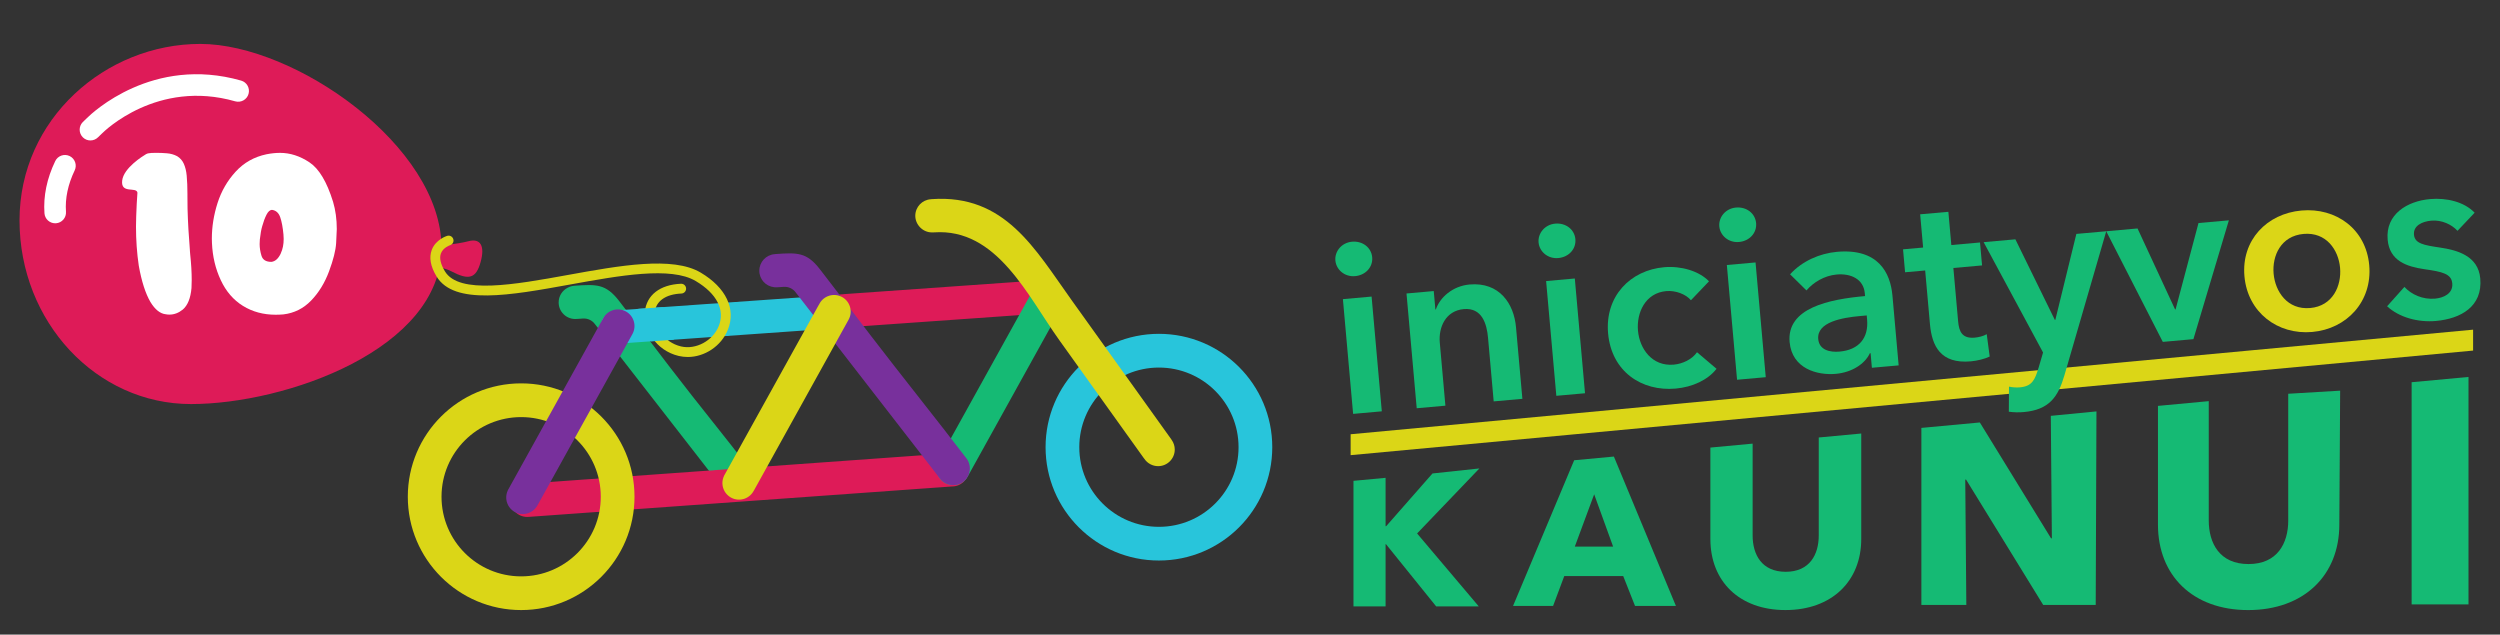 <?xml version="1.0" encoding="UTF-8"?>
<svg id="Layer_1" xmlns="http://www.w3.org/2000/svg" viewBox="0 0 1300 330">
  <rect x="0" y="0" width="1300" height="330" fill="#333333" stroke="none"/>
  <defs>
    <style>
      .cls-1 {
        fill: #dbd617;
      }

      .cls-2 {
        fill: #de1b58;
      }

      .cls-3 {
        fill: #fff;
      }

      .cls-4 {
        fill: #28c5db;
      }

      .cls-5 {
        fill: none;
      }

      .cls-6 {
        fill: #15ba74;
      }

      .cls-7 {
        fill: #78309c;
      }
    </style>
  </defs>
  <g>
    <g>
      <path class="cls-6" d="M391.66,246.26c-.08-.12-.18-.22-.26-.33-.04-.08-.08-.16-.14-.24-15.99-20.84-26.67-33.54-42.79-54.58-8.86-11.55-17.65-23.16-26.57-34.66-6.85-8.83-11.66-8.67-23.03-7.88-1.45.1-2.69.49-3.73,1.07-2.76,1.43-4.64,4.31-4.64,7.63,0,4.75,3.85,8.6,8.6,8.6.14,0,.28-.01.42-.02.18,0,.36,0,.54-.01l3.09-.21c2.36-.16,4.65.87,6.09,2.75l68.29,87.84c.97,1.27,1.92,2.06,2.84,2.47,1.25.71,2.69,1.12,4.24,1.12,4.75,0,8.6-3.85,8.6-8.6,0-1.84-.58-3.55-1.56-4.95Z"/>
      <path class="cls-4" d="M441.53,157.07c-1.53-2.17-4.03-3.6-6.87-3.67-.04,0-.08,0-.12,0-.03,0-.07,0-.1,0-.1,0-.19.01-.29.01-.2,0-.4,0-.6.01-37.47,2.65-74.94,5.29-112.41,7.94-.03,0-.05,0-.07,0-4.78,0-8.66,3.88-8.66,8.66s3.88,8.66,8.66,8.66c.08,0,.16-.01.25-.01.23,0,.46,0,.7-.02,37.46-2.65,74.92-5.29,112.38-7.94.02,0,.03,0,.05,0,4.78,0,8.66-3.88,8.66-8.66,0-1.85-.58-3.57-1.58-4.98Z"/>
      <path class="cls-2" d="M552.01,149.17c-1.53-2.17-4.03-3.6-6.87-3.67-.04,0-.08,0-.12,0-.03,0-.07,0-.1,0-.1,0-.19.01-.29.01-.2,0-.4,0-.6.01-37.47,2.65-74.94,5.29-112.41,7.94-.03,0-.05,0-.07,0-4.78,0-8.66,3.88-8.66,8.66s3.88,8.66,8.66,8.66c.08,0,.16-.01.25-.01.23,0,.46,0,.7-.02,37.46-2.65,74.92-5.29,112.38-7.94.02,0,.03,0,.05,0,4.78,0,8.66-3.88,8.66-8.66,0-1.85-.58-3.57-1.58-4.98Z"/>
      <path class="cls-2" d="M502.16,239.32c-1.53-2.17-4.03-3.6-6.87-3.67-.04,0-.08,0-.12,0-.03,0-.07,0-.1,0-.1,0-.19.01-.29.01-.2,0-.4,0-.6.01-37.47,2.65-182.53,13.17-220,15.81-.03,0-.05,0-.07,0-4.78,0-8.66,3.88-8.66,8.66s3.88,8.66,8.66,8.66c.08,0,.16-.01.25-.01.23,0,.46,0,.7-.02,37.46-2.65,182.51-13.17,219.97-15.81.02,0,.03,0,.05,0,4.78,0,8.66-3.88,8.66-8.66,0-1.85-.58-3.57-1.58-4.98Z"/>
      <path class="cls-4" d="M602.64,173.59c-32.55,0-58.94,26.39-58.94,58.94s26.39,58.94,58.94,58.94,58.94-26.39,58.94-58.94-26.39-58.94-58.94-58.94ZM602.64,273.95c-22.87,0-41.41-18.54-41.41-41.41s18.54-41.41,41.41-41.41,41.41,18.54,41.41,41.41-18.54,41.41-41.41,41.41Z"/>
      <path class="cls-1" d="M271,199.35c-32.55,0-58.94,26.39-58.94,58.94s26.39,58.94,58.94,58.94,58.94-26.39,58.94-58.94-26.39-58.94-58.94-58.94ZM271,299.71c-22.87,0-41.41-18.54-41.41-41.41s18.54-41.41,41.41-41.41,41.41,18.54,41.41,41.41-18.54,41.41-41.41,41.41Z"/>
      <path class="cls-6" d="M552.63,158.62c2.3-4.18.77-9.43-3.4-11.73-4.18-2.3-9.43-.77-11.73,3.4-.07.12-.12.24-.18.37-.13.2-.27.4-.39.63-16.36,29.52-31.97,57.67-48.33,87.19l-.52.94s-.01.02-.02.03c0,0,0,.02-.01.02l-.21.37s-.02.08-.03.12c-1.21,2.58-1.03,5.49.27,7.84,0,.01.01.02.02.04.13.23.26.45.41.66.01.02.03.04.04.05.14.21.29.41.46.6.02.02.04.05.06.07.15.18.32.36.49.52.04.04.08.07.12.11.16.15.31.29.48.43.07.06.15.11.22.17.14.11.28.22.43.32.12.08.25.15.37.23.1.06.18.12.28.17.02.01.04.02.06.03.16.08.32.16.48.23.1.05.2.1.3.14.14.06.28.1.42.16.13.05.26.1.39.14.07.02.15.04.22.06,1.12.31,2.28.38,3.4.24.04,0,.08-.01.13-.02.33-.05.65-.11.97-.2,0,0,.01,0,.02,0,2.2-.59,4.16-2.03,5.35-4.18.02-.03.03-.06.05-.1.06-.1.13-.19.19-.3,16.36-29.52,32.72-59.03,49.08-88.55.02-.04.03-.07.05-.11.02-.03.04-.06.06-.09Z"/>
      <path class="cls-1" d="M609.24,228.72c-.07-.11-.13-.22-.21-.33-17.21-24.02-34.41-48.05-51.62-72.07-19.27-26.9-34.77-55.42-72.92-52.77-.13,0-.26.03-.39.05-4.54.25-8.15,4.01-8.15,8.61s3.87,8.64,8.64,8.64c.03,0,.06,0,.09,0,.33.01.67,0,1.02-.02,32.68-2.27,48.59,32.95,65.12,56.03,14.64,20.43,29.27,40.87,43.91,61.3.12.16.24.31.36.46,1.55,2.28,4.17,3.78,7.14,3.78,4.77,0,8.64-3.87,8.64-8.64,0-1.87-.6-3.61-1.62-5.02Z"/>
      <path class="cls-7" d="M504.34,243.59c0-.43-.04-.84-.1-1.25,0-.04-.01-.08-.02-.12-.25-1.56-.91-2.99-1.88-4.15-15.97-20.81-33.33-42.41-49.44-63.43-8.86-11.55-17.65-23.16-26.57-34.66-6.85-8.83-11.66-8.67-23.03-7.88-.16.01-.3.04-.46.06-4.47.33-7.99,4.05-7.99,8.6s3.4,8.15,7.75,8.59c.3.03.61.05.92.05.14,0,.28-.01.42-.02.18,0,.36,0,.54-.01l3.09-.21c2.36-.16,4.65.87,6.09,2.75l74.98,96.74c.8,1.05,1.59,1.75,2.36,2.2,1.05.68,2.25,1.13,3.54,1.3.03,0,.05,0,.07.01.35.04.71.07,1.07.07,0,0,.01,0,.02,0,0,0,.01,0,.02,0,4.75,0,8.6-3.85,8.6-8.6,0,0,0,0,0-.01,0,0,0-.01,0-.02Z"/>
      <path class="cls-1" d="M441.29,166.19c2.3-4.18.77-9.43-3.4-11.73-4.18-2.3-9.43-.77-11.73,3.4-.07.12-.12.24-.18.37-.13.2-.27.4-.39.63-16.36,29.52-31.97,57.67-48.33,87.19l-.52.94s-.01.02-.02.03c0,0,0,.02-.01.02l-.21.37s-.02.08-.03.12c-1.21,2.58-1.03,5.49.27,7.84,0,.01.01.02.02.04.13.23.26.45.41.66.01.02.03.04.04.05.14.21.29.41.46.6.02.02.04.05.06.07.15.18.32.36.49.52.04.04.08.07.12.11.16.15.31.29.48.43.07.06.15.11.22.17.14.11.28.22.43.32.12.08.25.15.37.23.1.06.18.12.28.17.02.01.04.02.06.03.16.08.32.16.48.23.1.05.2.1.3.14.14.06.28.1.42.16.13.05.26.1.39.14.07.02.15.04.22.06,1.12.31,2.28.38,3.4.24.04,0,.08-.01.13-.02.33-.05.65-.11.97-.2,0,0,.01,0,.02,0,2.2-.59,4.16-2.03,5.35-4.18.02-.03.03-.06.05-.1.06-.1.13-.19.19-.3,16.36-29.52,32.72-59.03,49.08-88.55.02-.04.03-.07.05-.11.02-.03.04-.06.06-.09Z"/>
      <path class="cls-7" d="M328.87,173.69c2.3-4.18.77-9.43-3.4-11.73-4.18-2.3-9.43-.77-11.73,3.4-.07.12-.12.24-.18.37-.13.2-.27.4-.39.63-16.36,29.52-31.97,57.67-48.33,87.19l-.52.94s-.01.02-.02.03c0,0,0,.02-.01.02l-.21.37s-.02.08-.03.12c-1.21,2.58-1.03,5.49.27,7.84,0,.01.01.02.02.04.13.23.26.45.41.66.01.02.03.04.04.05.14.21.29.41.46.6.02.02.04.05.06.07.15.18.32.36.49.52.04.04.08.07.12.11.16.15.31.29.48.43.07.06.15.11.22.17.14.11.28.22.43.32.12.08.25.15.37.23.1.06.18.12.28.17.02.01.04.02.06.03.16.08.32.16.48.23.1.05.2.1.3.14.14.06.28.1.42.16.13.05.26.1.39.14.07.02.15.04.22.06,1.12.31,2.28.38,3.4.24.04,0,.08-.01.13-.02.33-.05.65-.11.97-.2,0,0,.01,0,.02,0,2.2-.59,4.16-2.03,5.35-4.18.02-.03.03-.06.05-.1.06-.1.13-.19.19-.3,16.36-29.52,32.72-59.03,49.08-88.55.02-.04.03-.07.05-.11.02-.03.04-.06.06-.09Z"/>
    </g>
    <g>
      <polygon class="cls-1" points="1286.01 171.43 702.33 225.81 702.33 236.68 1286.01 182.3 1286.01 171.43"/>
      <path class="cls-6" d="M703.05,125.69c5.47-.49,10.04,2.99,10.49,8.09.45,5.1-3.43,9.33-8.9,9.81-5.47.49-9.82-3.39-10.24-8.11-.42-4.72,3.18-9.3,8.65-9.79ZM698.31,155.55l14.92-1.33,5.31,59.67-14.92,1.33-5.31-59.67Z"/>
      <path class="cls-6" d="M731.38,152.61l14.17-1.26.85,9.57.25-.02c2.08-6.2,8.69-12.17,17.52-12.96,15.54-1.38,23.06,9.98,24.15,22.16l3.32,37.29-14.92,1.33-2.94-33.07c-.63-7.09-3.03-15.77-12.6-14.92-9.45.84-13.19,9.44-12.49,17.4l2.92,32.82-14.92,1.33-5.31-59.67Z"/>
      <path class="cls-6" d="M808.71,116.29c5.47-.49,10.04,2.99,10.49,8.09.45,5.1-3.43,9.33-8.9,9.81-5.47.49-9.82-3.39-10.24-8.11-.42-4.72,3.18-9.3,8.65-9.79ZM803.98,146.15l14.92-1.33,5.31,59.67-14.92,1.33-5.31-59.67Z"/>
      <path class="cls-6" d="M879.29,156.12c-2.66-3.15-7.98-5.18-12.83-4.75-10.94.97-15.53,11.28-14.71,20.6.83,9.32,7.3,18.65,18.61,17.64,4.6-.41,9.53-2.73,12.08-6.46l10.16,8.62c-4.5,5.79-12.44,9.5-21.26,10.29-17.65,1.57-33.36-8.81-35.13-28.7-1.72-19.39,11.61-32.86,29.14-34.41,8.7-.77,18.09,1.9,23.33,7.32l-9.4,9.86Z"/>
      <path class="cls-6" d="M902.69,107.93c5.47-.49,10.04,2.99,10.49,8.09.45,5.1-3.43,9.33-8.9,9.81-5.47.49-9.82-3.39-10.24-8.11-.42-4.72,3.18-9.3,8.65-9.79ZM897.96,137.8l14.92-1.33,5.31,59.67-14.92,1.33-5.31-59.67Z"/>
      <path class="cls-6" d="M972.7,183.65l-.37.03c-2.52,5.49-9.26,9.97-17.71,10.72-9.57.85-22.78-2.61-24.02-16.53-1.58-17.77,20.57-22.25,39.22-23.91l-.13-1.49c-.65-7.33-7.19-10.39-14.65-9.72-6.34.56-12.16,4.09-15.68,8.28l-8.51-8.39c6.16-6.81,15.32-10.88,24.39-11.69,21.38-1.9,27.77,10.81,28.83,22.75l3.23,36.3-13.92,1.24-.67-7.58ZM970.7,164.03l-3.36.3c-9.45.84-22.65,3.14-21.86,11.97.51,5.72,6.01,6.98,11.11,6.53,10.19-.91,15.14-7.23,14.3-16.68l-.19-2.11Z"/>
      <path class="cls-6" d="M990.64,141.58l-1.06-11.93,10.44-.93-1.54-17.28,14.67-1.3,1.54,17.28,14.92-1.33,1.06,11.93-14.92,1.33,2.47,27.72c.48,5.34,2.06,9.09,8.65,8.5,1.99-.18,4.57-.78,6.23-1.81l1.54,11.64c-2.52,1.23-6.44,2.2-9.8,2.5-15.79,1.4-20.25-7.97-21.27-19.41l-2.48-27.84-10.44.93Z"/>
      <path class="cls-6" d="M1031.47,125.92l16.53-1.47,20.52,41.9.25-.02,10.94-44.7,15.54-1.38-21.77,74.98c-3.27,11.19-7.93,17.87-21.11,19.04-2.49.22-5.12.2-7.78-.18l.09-13.04c2.04.44,4.06.52,5.67.37,6.34-.56,7.8-3.83,9.74-10.26l2.31-7.85-30.91-57.39Z"/>
      <path class="cls-6" d="M1095.24,120.25l16.28-1.45,19.53,42.11.25-.02,11.92-44.91,15.79-1.4-18.44,61.78-15.91,1.42-29.42-57.52Z"/>
      <path class="cls-1" d="M1196.77,109.47c18.03-1.6,33.56,9.67,35.23,28.44,1.67,18.77-11.59,33.11-29.62,34.71-18.02,1.6-33.6-10.17-35.27-28.94-1.67-18.77,11.63-32.61,29.66-34.21ZM1201.28,160.18c11.81-1.05,16.38-11.61,15.56-20.93-.83-9.32-7.17-18.66-18.98-17.61-11.81,1.05-16.4,11.36-15.58,20.68.83,9.32,7.19,18.9,19,17.85Z"/>
      <path class="cls-6" d="M1277.9,120.04c-2.92-3.25-8.16-5.79-13.63-5.3-4.72.42-9.42,2.59-9,7.32.41,4.6,5.12,5.43,13.62,6.68,9.01,1.33,19.81,4.38,20.85,16.06,1.29,14.54-10.04,20.94-23.09,22.1-9.2.82-19.08-1.81-25.36-7.64l9-10.07c3.61,3.94,9.49,6.67,15.95,6.1,4.35-.39,9.42-2.59,8.94-7.94-.44-4.97-5.17-6.06-14.44-7.36-9.01-1.33-18.16-4.15-19.16-15.34-1.18-13.3,10.24-20.08,22.05-21.13,8.58-.76,17.79,1.42,23.18,7.09l-8.93,9.44Z"/>
      <g>
        <polygon class="cls-5" points="838.81 284.23 828.97 257.04 818.9 284.23 838.81 284.23"/>
        <polygon class="cls-6" points="720.8 273.63 720.5 273.63 720.5 248.47 703.81 250.03 703.81 315.34 720.5 315.34 720.5 282.96 720.7 282.96 746.82 315.34 768.97 315.34 736.89 277.4 769.28 243.59 744.89 246.2 720.8 273.63"/>
        <path class="cls-6" d="M786.79,315.1h20.81l5.82-15.55h30.65l6.15,15.55h21.26l-32.26-77.69-20.65,1.92-31.79,75.77ZM838.81,284.23h-19.91l10.07-27.19,9.85,27.19Z"/>
        <path class="cls-6" d="M945.75,278.46c0,9.82-4.65,18.87-17.19,18.87s-17.19-9.05-17.19-18.87v-47.77l-21.97,2.05v47.53c0,21.97,14.99,36.96,39.03,36.96s39.42-14.99,39.42-36.96v-54.84l-22.1,2.06v50.97Z"/>
        <polygon class="cls-6" points="1066.97 279.93 1066.55 279.93 1029.51 219.68 999.12 222.51 999.12 314.56 1022.49 314.56 1021.93 249.38 1022.35 249.38 1062.46 314.56 1089.77 314.56 1090.16 213.93 1066.42 216.24 1066.97 279.93"/>
        <path class="cls-6" d="M1189.89,270.62c0,11.81-5.59,22.69-20.67,22.69s-20.67-10.88-20.67-22.69v-62.02l-26.41,2.46v61.74c0,26.41,18.02,44.44,46.92,44.44s47.39-18.02,47.39-44.44l.43-69.65-27,1.6v65.88Z"/>
        <polygon class="cls-6" points="1254.05 314.28 1283.62 314.28 1283.62 196.01 1254.05 198.76 1254.05 314.28"/>
      </g>
    </g>
  </g>
  <path class="cls-2" d="M229.59,128.85c0,52.76-81.02,81.26-130.27,81.26S10.15,167.34,10.15,114.58,54.9,22.84,104.15,22.84s125.44,53.25,125.44,106.01Z"/>
  <path class="cls-2" d="M225.53,128.17s12.55-1.24,18.01-2.72c6.29-1.7,8.75,2.38,6.37,10.87-2.38,8.49-6.06,9.57-15.21,4.76-4.3-2.27-10.53-2.72-10.53-2.72l1.36-10.19Z"/>
  <path class="cls-3" d="M28.71,116.11c-2.92,0-5.38-2.26-5.59-5.21-.63-8.94,1.25-18.07,5.6-27.13,1.34-2.79,4.69-3.97,7.48-2.63,2.79,1.34,3.97,4.69,2.63,7.48-3.49,7.28-5.02,14.51-4.52,21.49.22,3.09-2.11,5.77-5.2,5.99-.13,0-.27.01-.4.01Z"/>
  <path class="cls-3" d="M47.03,73.04c-1.42,0-2.83-.53-3.92-1.6-2.21-2.17-2.25-5.71-.09-7.93,1.1-1.13,1.9-1.86,2.23-2.16,2.67-2.64,34.17-32.57,80.14-19.44,2.98.85,4.7,3.95,3.85,6.93-.85,2.98-3.96,4.7-6.93,3.85-40.52-11.58-68.07,15.52-69.23,16.67l-.29.27h0s-.68.6-1.76,1.71c-1.1,1.12-2.55,1.69-4.01,1.69Z"/>
  <g>
    <path class="cls-3" d="M98.76,130.31c-.63-7.48-1.04-14.71-1.23-21.67-.04-2.23-.06-4.37-.06-6.42v-1.34c0-3.57-.13-6.78-.39-9.61-.22-2.35-.72-4.37-1.48-6.09-.77-1.71-1.93-3.03-3.49-3.97-1.64-.86-3.43-1.36-5.36-1.51-1.94-.15-3.63-.22-5.08-.22h-.89c-1.56,0-2.78.08-3.66.25-.38.07-.72.2-1.03.36h0s-.04.01-.1.05c-.04.02-.07.04-.11.06-1.54.91-11.55,7.07-12.34,13.65-.85,7.14,7.36,3.1,7.93,6.31,0,0,0,0,0,0-.28,3.69-.49,7.78-.64,12.27-.08,1.79-.11,3.57-.11,5.36,0,7.04.48,13.83,1.45,20.39,1.45,8.12,3.46,14.39,6.03,18.82,2.42,3.99,5.1,6.12,8.04,6.42.63.11,1.25.17,1.84.17,2.49,0,4.82-.87,6.98-2.63,2.53-2.16,4.04-5.88,4.52-11.17.07-1.34.11-2.74.11-4.19,0-3.95-.26-8.38-.78-13.29-.04-.67-.09-1.34-.17-2.01Z"/>
    <path class="cls-3" d="M173.16,104.84c-3.2-10.31-7.28-17.12-12.23-20.41-4.95-3.3-10.05-4.94-15.3-4.94-2.23,0-4.58.24-7.04.73-6.41,1.34-11.76,4.36-16.06,9.05-4.3,4.69-7.44,10.13-9.41,16.31-1.97,6.18-2.96,12.36-2.96,18.54,0,.75.02,1.51.06,2.29.3,6.96,1.82,13.39,4.58,19.27,2.75,5.88,6.61,10.35,11.56,13.4,4.95,3.05,10.61,4.58,16.98,4.58,1.3,0,2.64-.06,4.02-.17,5.62-.67,10.43-3.06,14.41-7.18,3.98-4.11,7.09-9.18,9.33-15.19,2.23-6.01,3.46-10.91,3.69-14.69.22-3.78.34-6.21.34-7.29,0-5.14-.65-9.9-1.96-14.3ZM146.02,131.76c-1.27,2.72-2.9,4.19-4.92,4.41-2.76,0-4.46-1.04-5.11-3.13-.65-2.08-.98-4.13-.98-6.14,0-.78.04-1.58.11-2.4.33-2.98.74-5.27,1.23-6.87.63-2.31,1.38-4.3,2.23-5.98.85-1.68,1.82-2.51,2.9-2.51,2.05.3,3.46,1.58,4.24,3.85.78,2.27,1.34,5.27,1.68,8.99.07.78.11,1.55.11,2.29,0,2.83-.5,5.33-1.51,7.48Z"/>
  </g>
  <path class="cls-1" d="M357.58,185.63c-1.54,0-3.09-.17-4.62-.53-11.98-2.81-18.49-14.07-17.65-22.89.83-8.73,7.86-14.21,18.81-14.66,1.4-.07,2.59,1.03,2.65,2.44.06,1.41-1.04,2.59-2.44,2.65-8.29.34-13.37,4.01-13.95,10.05-.64,6.72,4.73,15.34,13.74,17.45,7.74,1.82,16.55-2.93,19.64-10.59,3.37-8.35-1.01-16.89-12-23.42-12.93-7.68-39.6-2.84-65.39,1.83-30.98,5.62-60.24,10.92-69.39-4.25-3.14-5.21-3.96-9.86-2.44-13.82,2.07-5.4,7.75-7.18,7.99-7.25,1.34-.41,2.77.35,3.18,1.7.41,1.34-.35,2.76-1.68,3.17-.08.03-3.59,1.19-4.74,4.24-.91,2.41-.21,5.55,2.06,9.33,7.33,12.16,36.2,6.93,64.11,1.87,26.71-4.84,54.33-9.85,68.9-1.2,13.19,7.83,18.47,18.94,14.13,29.71-3.45,8.56-12.09,14.18-20.9,14.18Z"/>
  <polygon class="cls-4" points="331.96 160.6 345.09 159.67 350.41 176.65 338.46 177.49 331.96 160.6"/>
</svg>